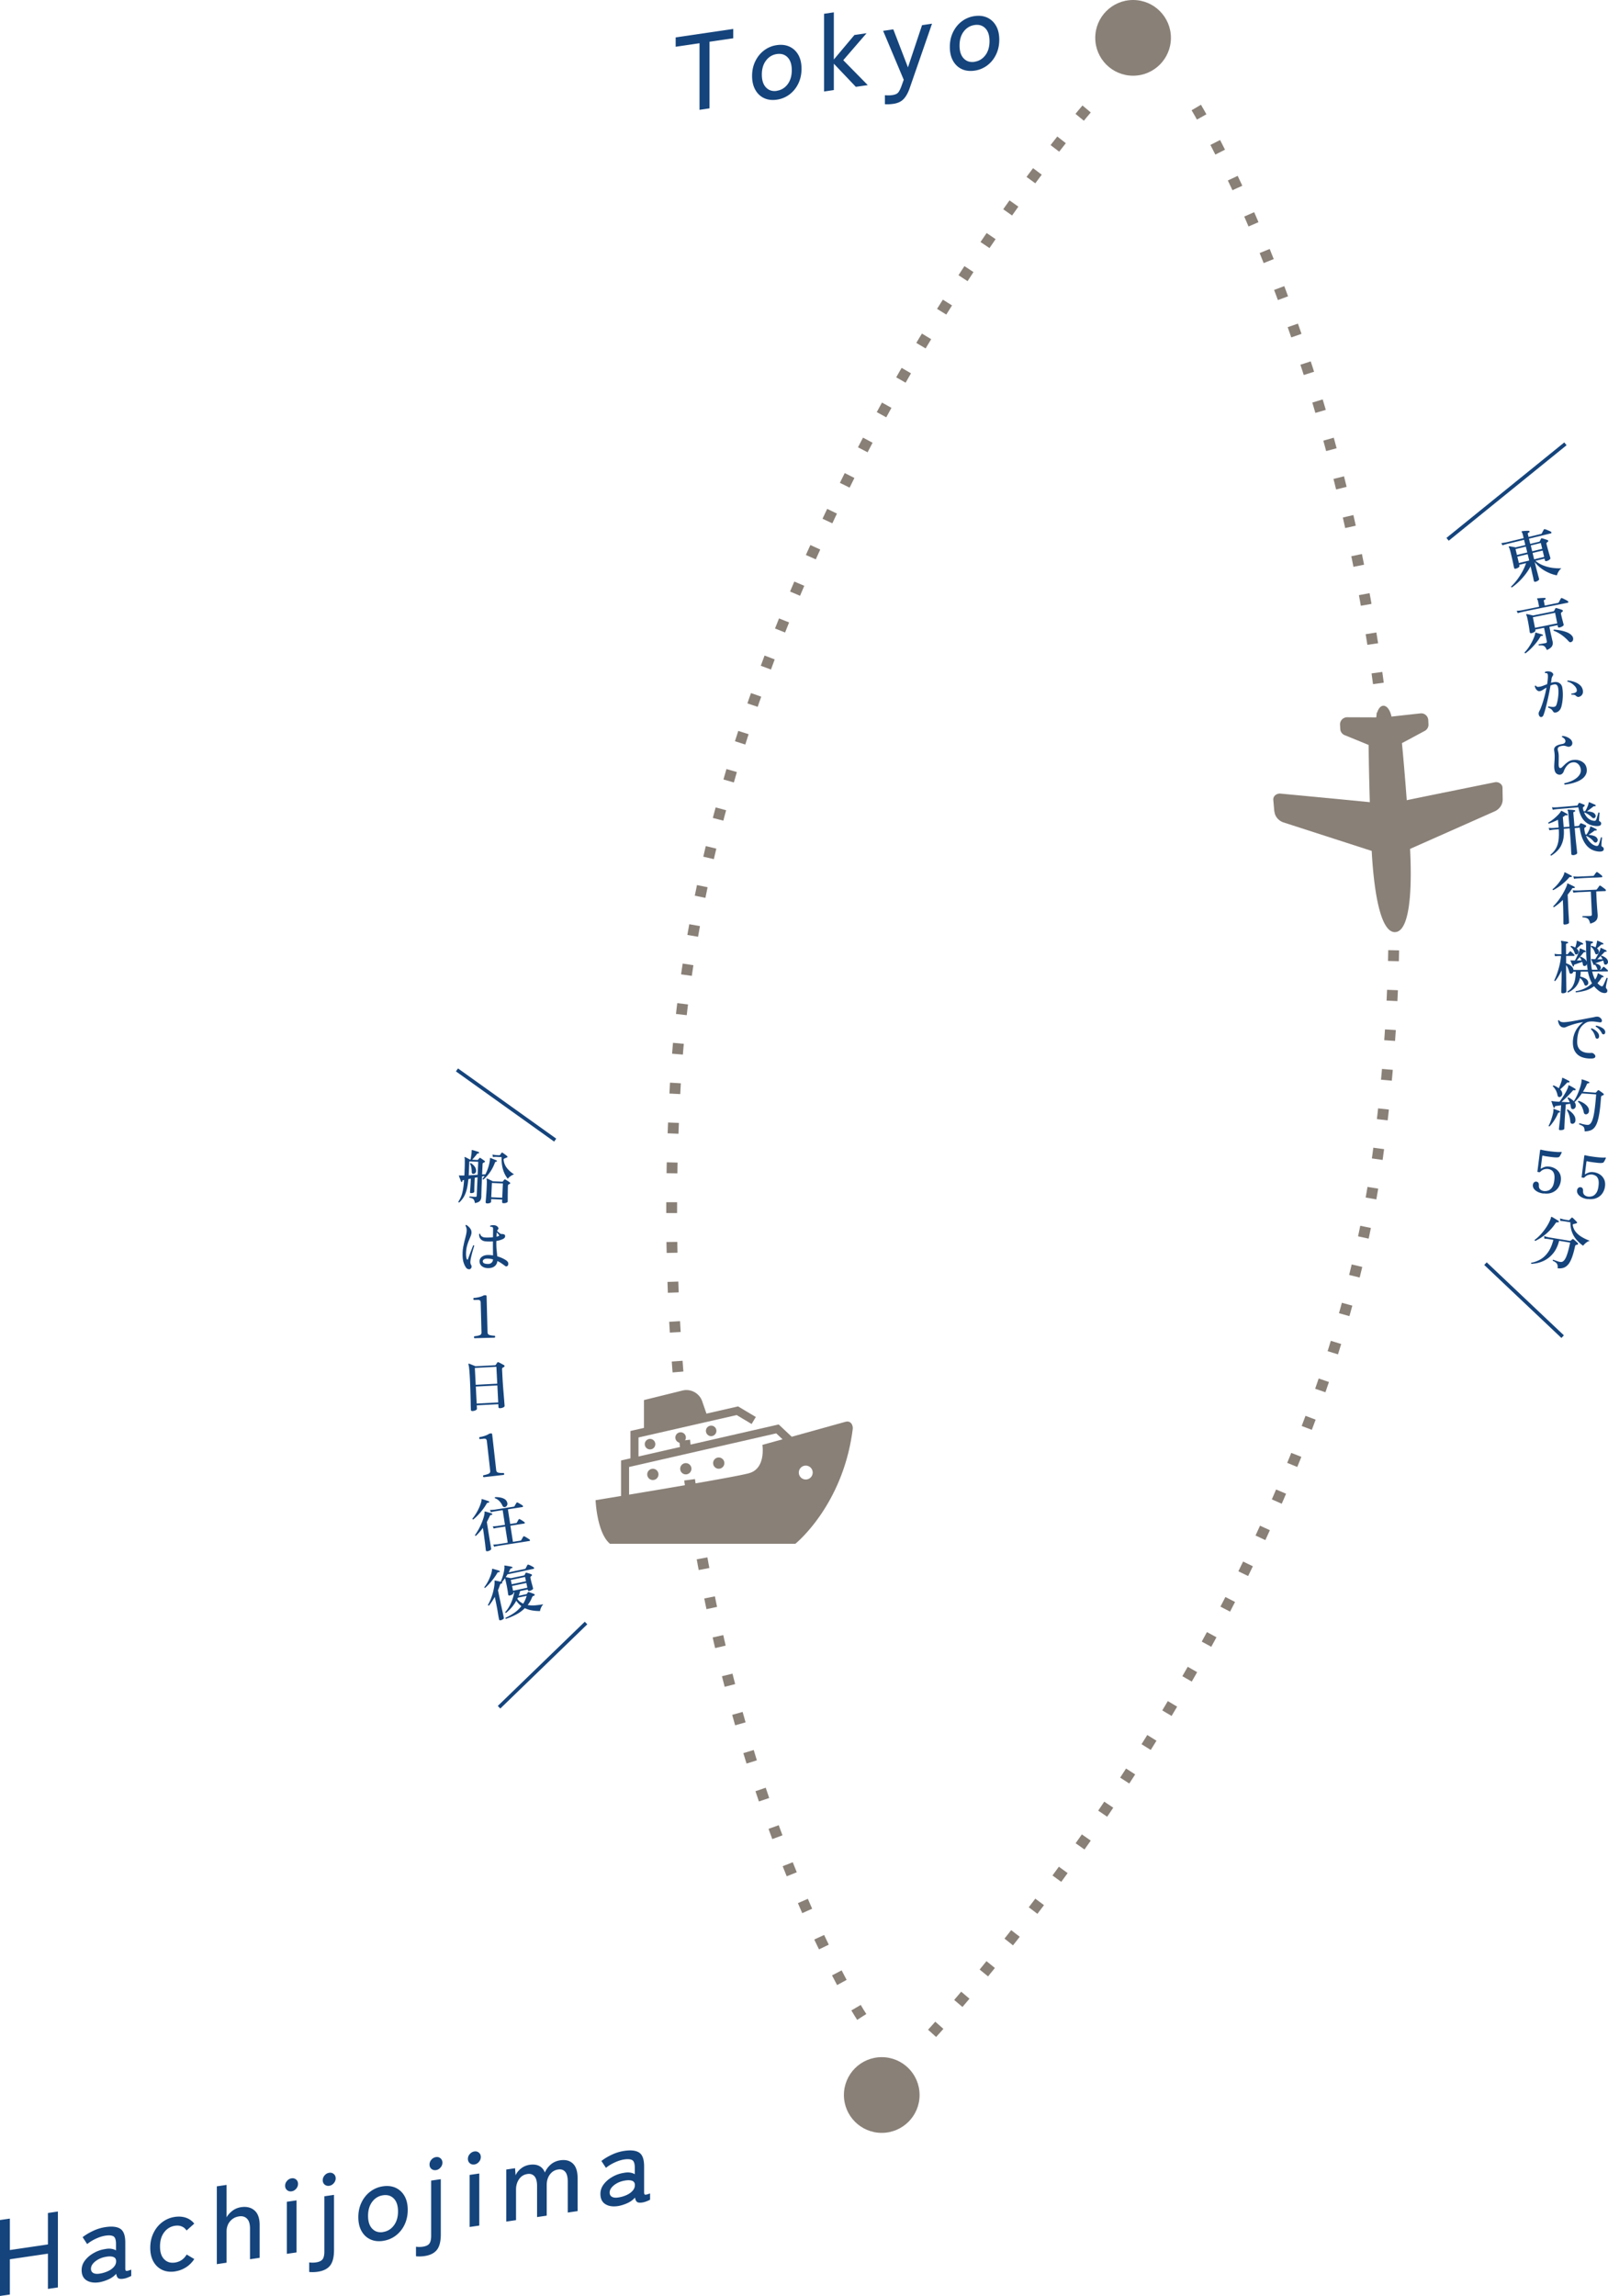 <svg id="_レイヤー_2" data-name="レイヤー_2" xmlns="http://www.w3.org/2000/svg" viewBox="0 0 444.97 635.05"><defs><style>.cls-2{fill:none;stroke-miterlimit:10;stroke:#898077;stroke-dasharray:3 8;stroke-width:3px}.cls-3{fill:#15447c}.cls-4{fill:#898077}</style></defs><g id="_レイヤー_1-2" data-name="レイヤー_1"><circle class="cls-4" cx="313.55" cy="10.47" r="10.47"/><circle class="cls-4" cx="244" cy="579.47" r="10.47"/><path class="cls-2" d="M331.04 29.74s73.38 121.92 50.17 290.22c-18.32 132.83-126.59 246.05-126.59 246.05"/><path class="cls-3" d="M424.92 160.9c-.26.06-.42-.02-.47-.25-.01-.05-.05-.21-.1-.47s-.12-.58-.21-.96-.18-.78-.27-1.2c-.09-.42-.18-.81-.27-1.16l-.05-.22c-.43.81-.93 1.58-1.51 2.32-.58.74-1.19 1.41-1.82 2.01-.63.6-1.25 1.1-1.86 1.51a.24.24 0 01-.15-.06c-.04-.04-.06-.11-.06-.18.49-.46 1.01-1.04 1.55-1.73.54-.7 1.04-1.46 1.5-2.28.46-.83.83-1.65 1.1-2.47l-1.9.46.07.3c.03.13-.05.28-.26.43-.2.15-.47.27-.79.35-.24.06-.38-.02-.44-.24-.02-.09-.08-.34-.16-.74-.08-.4-.18-.89-.31-1.45-.12-.56-.26-1.12-.39-1.68-.12-.51-.23-.91-.32-1.2-.09-.29-.18-.51-.27-.65-.04-.07-.05-.12-.02-.16.04-.04.1-.07.18-.08.12.01.29.04.5.08.21.04.43.07.65.11.22.04.41.08.56.12l2.69-.65-.35-1.45c-.46.11-.9.22-1.32.32-.43.1-.82.2-1.2.29-.59.14-1.09.26-1.48.36-.4.1-.64.15-.71.17-.54.14-.96.27-1.26.39l-.32-.63c.41-.03.89-.11 1.45-.22l4.73-1.15-.2-.84c-.1-.41-.21-.69-.33-.83a.157.157 0 01-.04-.17c.04-.04.09-.07.14-.08.14-.02.32-.04.56-.06.24-.02.48-.03.72-.04.25-.01.44-.01.58 0 .1.02.17.09.2.2.02.12-.03.2-.14.25-.11.04-.2.09-.27.16s-.09.18-.05.33l.18.76 3.44-.83c.12-.03.21-.09.25-.19l.15-.3c.07-.14.14-.28.22-.42.08-.14.12-.24.15-.27.07-.13.18-.17.33-.13.14.03.32.09.54.18.22.09.43.18.64.27.21.09.37.17.47.25.1.06.15.15.15.25s-.05.17-.14.19l-6.08 1.47.35 1.45 2.46-.6a.24.24 0 00.18-.14l.18-.36c.07-.14.12-.25.17-.34.05-.11.15-.14.29-.1.1.02.25.06.44.12s.39.13.59.19c.2.07.37.13.5.18.1.05.16.12.18.21.01.09-.03.17-.13.25-.11.08-.2.16-.27.23-.1.08-.13.19-.1.34.09.38.2.8.32 1.24.12.44.24.86.35 1.26.12.39.21.72.29.99.08.27.12.42.13.46.03.13-.06.29-.28.45-.22.17-.48.29-.79.37-.25.06-.4-.02-.45-.24l-.11-.44-2.5.61c.7.59 1.48 1.04 2.33 1.35.85.32 1.7.52 2.54.62.85.1 1.62.13 2.31.09-.32.25-.59.57-.82.95-.22.38-.36.71-.42 1-.48-.07-.99-.21-1.55-.41-.55-.2-1.11-.46-1.67-.77-.56-.31-1.09-.68-1.6-1.11-.51-.43-.96-.89-1.34-1.4l.27 1.1c.09.35.18.72.29 1.12.11.39.21.77.3 1.12s.17.66.24.9c.07.25.11.4.13.46.03.13-.06.28-.27.44-.21.16-.46.27-.73.33zm-5.15-7.4l2.86-.69-.39-1.62-2.86.69.39 1.62zm.54 2.23l2.86-.69-.43-1.76-2.86.69.43 1.76zm3.68-3.25l2.78-.67-.39-1.62-2.78.67.39 1.62zm.53 2.23l2.78-.67-.42-1.76-2.78.67.43 1.76zM420 169.6l-.3-.66c.4 0 .89-.05 1.46-.15l4.75-.96-.27-1.35c-.08-.4-.16-.64-.24-.72a.19.19 0 01-.05-.19c.02-.05.07-.07.15-.08.13-.01.32-.03.59-.05.26-.02.53-.04.8-.05.27-.01.48 0 .62 0 .13 0 .2.07.2.2.01.12-.05.2-.18.25-.1.03-.19.08-.25.14-.06.06-.08.16-.06.28l.25 1.24 3.62-.73c.11-.02.21-.09.27-.19.03-.06.08-.16.16-.3.08-.14.15-.28.23-.42.07-.14.13-.24.16-.3.06-.13.17-.17.33-.12.13.04.3.11.51.22.21.1.42.21.63.32.21.11.36.2.47.28.1.07.15.15.14.26 0 .1-.06.17-.15.19-.05.01-.18.04-.38.08l-.75.15c-.49.1-1.1.22-1.82.36l-2.31.45c-.82.16-1.63.32-2.45.49-.81.16-1.57.32-2.26.46-.69.14-1.27.26-1.73.36-.46.1-.75.17-.87.2-.54.12-.97.23-1.27.34zm2.11 11.11c-.15-.02-.22-.11-.22-.27.42-.42.79-.89 1.14-1.4.34-.51.64-1.02.9-1.52s.46-.96.62-1.38c.16-.42.25-.74.28-.98v-.09c0-.03 0-.05.03-.06.04-.04.09-.05.18-.02.07.02.19.05.35.1.17.05.35.1.55.16.2.06.39.11.55.16.17.05.28.08.34.1.06.02.1.05.11.1.01.05.02.09 0 .14-.03.1-.11.15-.23.14-.11-.01-.2 0-.27.02-.07.03-.14.1-.21.24-.32.57-.72 1.13-1.18 1.71-.47.57-.96 1.11-1.47 1.61s-1 .91-1.47 1.24zm5.93-.95c-.18-.39-.35-.68-.52-.86-.17-.19-.39-.31-.64-.36-.25-.05-.59-.06-1.02-.02-.12-.12-.13-.22-.02-.32.08-.02.24-.04.47-.08.23-.04.48-.08.73-.12.26-.05.47-.09.64-.12.29-.06.41-.22.36-.48l-.76-3.76-2.43.49.05.27c.02.12-.09.25-.33.41-.24.16-.5.26-.78.32-.26.05-.41-.03-.46-.23-.02-.09-.05-.31-.1-.63-.04-.33-.1-.72-.18-1.19-.08-.46-.16-.94-.26-1.42-.09-.46-.17-.8-.23-1.03-.06-.23-.13-.4-.21-.53a.23.23 0 01-.02-.18c.04-.05.11-.07.18-.05.12 0 .29.04.49.08.21.05.42.09.64.15.22.05.42.1.58.14l5.65-1.14c.09-.02.16-.07.2-.15.04-.08.09-.19.16-.32s.12-.23.16-.32c.06-.11.17-.15.32-.11.1.02.26.06.47.13.21.06.42.13.63.19.21.07.37.13.48.18.12.05.18.13.19.24 0 .11-.04.2-.15.27-.12.08-.21.15-.28.22-.09.08-.12.2-.09.35.06.29.13.61.21.94.08.33.16.65.24.95.08.3.15.55.2.75s.08.33.09.38c.03.13-.08.27-.33.43-.25.16-.52.27-.82.33-.11.02-.21.02-.29 0-.08-.03-.12-.1-.15-.21l-.09-.44-2.27.46.24 1.18c.08.41.17.82.27 1.24.1.42.18.79.25 1.1.07.31.12.51.14.59.1.48.03.91-.2 1.29s-.7.72-1.39 1.02zm-3.27-6.11l6.15-1.24-.59-2.92-6.15 1.24.59 2.92zm10.29 3.76c-.15.14-.3.21-.47.23s-.34-.08-.52-.27c-.35-.41-.76-.8-1.21-1.18-.45-.38-.93-.72-1.43-1.02-.5-.3-1-.54-1.49-.71-.09-.16-.06-.26.07-.32.62.04 1.25.12 1.89.25.64.13 1.23.3 1.76.52.53.22.95.5 1.25.84.28.29.42.6.42.93 0 .33-.08.57-.27.74zm-9.07 20.67c-.27-.44-.28-.89-.04-1.34.26-.48.51-1.09.76-1.82s.48-1.5.7-2.33c.22-.82.4-1.63.54-2.41-.36.22-.7.43-1.01.63-.31.2-.58.31-.81.35-.26.04-.5-.01-.7-.16-.2-.15-.37-.34-.49-.57-.12-.23-.2-.44-.23-.64.07-.15.18-.19.32-.12.08.16.2.26.36.29.16.03.36.03.59 0 .34-.05.68-.15 1.04-.29.36-.14.72-.28 1.1-.43.16-.93.24-1.71.22-2.32 0-.35-.08-.57-.22-.68a.462.462 0 00-.25-.07c-.11 0-.2 0-.27.01-.14-.1-.15-.2-.05-.32.23-.12.5-.18.82-.17.32.01.6.06.83.16s.41.24.53.44c.12.2.12.39 0 .56-.09.12-.17.25-.23.39-.06.13-.11.28-.14.44-.02.16-.04.35-.07.55-.03.2-.06.41-.1.63.25-.07.5-.13.75-.17.67-.11 1.22-.02 1.63.28.42.29.67.71.75 1.23.15.89.19 1.82.13 2.77s-.19 1.79-.39 2.51c-.14.49-.36.87-.67 1.15-.31.28-.65.44-1.03.47a.503.503 0 01-.39-.1c-.1-.08-.2-.2-.3-.37-.12-.2-.27-.37-.46-.51s-.45-.28-.79-.41c-.08-.14-.04-.24.1-.31.19.03.42.07.7.1.27.03.52.04.73.03.16-.02.3-.06.43-.14.13-.07.23-.22.32-.44.12-.32.23-.74.33-1.27.1-.52.17-1.08.21-1.66.04-.58.03-1.11-.04-1.6-.05-.38-.17-.68-.34-.89-.17-.21-.44-.28-.8-.23-.17.03-.34.07-.5.12-.16.05-.33.12-.49.18-.12.67-.26 1.39-.41 2.16-.16.77-.32 1.54-.5 2.3-.18.76-.36 1.47-.54 2.13-.18.66-.35 1.19-.51 1.61-.12.29-.29.46-.53.52-.24.06-.43-.03-.58-.25zm10.98-5.34c-.3.08-.59-.01-.87-.28a.926.926 0 00-.43-.26c-.16-.04-.41-.06-.77-.05-.12-.12-.12-.23 0-.32.38-.02.72-.1 1.02-.25s.45-.37.42-.67c-.02-.34-.17-.68-.45-1.01-.28-.33-.61-.63-.99-.88-.39-.25-.77-.41-1.15-.48-.07-.15-.04-.25.1-.31.62.05 1.23.18 1.83.39.6.21 1.1.5 1.53.88.42.37.68.84.79 1.4.09.48.03.88-.17 1.2-.2.32-.48.53-.85.63zm-3.96 24.27c-.17-.11-.19-.23-.08-.38.91-.19 1.72-.47 2.43-.85.71-.38 1.25-.82 1.62-1.33.38-.51.53-1.05.46-1.62-.05-.41-.18-.78-.39-1.1-.21-.32-.48-.56-.81-.72-.33-.16-.71-.21-1.13-.13-.42.06-.8.24-1.12.53-.33.29-.59.61-.8.96-.21.35-.36.66-.44.93-.08.26-.23.49-.45.7-.23.21-.51.3-.86.27-.35-.04-.64-.19-.87-.44-.23-.25-.38-.65-.45-1.2-.03-.26-.04-.55-.03-.86.01-.31.03-.63.05-.98.04-.48.06-.98.07-1.51 0-.53-.04-1.07-.13-1.61-.06-.35-.03-.63.1-.86.13-.23.32-.4.56-.54.24-.13.5-.23.78-.31.28-.07.52-.13.75-.16.41-.07.68-.22.82-.45.13-.23.13-.48-.01-.76s-.43-.53-.85-.74c-.05-.15 0-.25.13-.29.38.02.76.1 1.13.25.38.15.71.34.99.57.28.23.47.5.56.79.09.27.08.52-.01.76s-.27.41-.53.52c-.21.09-.39.12-.54.1-.14-.03-.29-.07-.43-.12-.15-.05-.31-.09-.48-.13-.18-.04-.4-.05-.68-.01-.55.07-.93.21-1.13.42-.2.21-.24.52-.13.91.15.5.22 1 .23 1.52 0 .52 0 .99-.02 1.44 0 .24 0 .46-.01.67 0 .21 0 .4.02.57.05.37.17.57.36.61.19.04.4-.06.63-.3.18-.17.41-.39.69-.67.28-.27.6-.53.96-.76.36-.24.74-.39 1.14-.46.64-.11 1.25-.09 1.82.07.57.16 1.05.43 1.44.82.39.39.62.9.7 1.51.07.59 0 1.12-.23 1.57-.22.45-.55.84-.97 1.17a6 6 0 01-1.45.82c-.55.22-1.12.4-1.71.53a20 20 0 01-1.68.3zm2.24 19.49c-.27.02-.41-.08-.43-.32 0-.03-.01-.18-.03-.45-.02-.27-.03-.6-.05-1.02-.02-.41-.04-.85-.07-1.33l-.09-1.4c-.03-.46-.06-.86-.09-1.21l-.14-1.66-1.61.14c.08 1.36-.01 2.51-.29 3.44-.27.93-.68 1.71-1.23 2.34-.55.63-1.2 1.17-1.97 1.64-.06-.02-.12-.05-.15-.1a.235.235 0 01-.05-.16c.69-.56 1.21-1.18 1.57-1.86.35-.68.58-1.44.68-2.3.1-.85.11-1.82.05-2.89l-1.44.12c-.46.05-.84.11-1.14.18l-.22-.67c.39.03.83.04 1.32.02l1.44-.12-.18-2.15c-.44.22-.89.42-1.34.61s-.86.34-1.22.46c-.06-.03-.1-.07-.12-.13s-.02-.12.02-.18c.36-.19.72-.43 1.1-.71.37-.28.72-.57 1.05-.88.33-.3.61-.58.84-.85s.39-.48.46-.65c.03-.04.06-.09.1-.12.04-.01.1 0 .16.02.12.05.29.14.5.26.21.12.41.23.61.34.2.11.35.2.44.27.08.06.1.14.05.24-.06.11-.14.15-.25.1-.08-.03-.16-.04-.24-.03-.08 0-.17.05-.29.14-.18.14-.36.27-.53.37l.24 2.79 1.59-.13-.31-3.71c-.02-.21-.04-.38-.07-.5a.573.573 0 00-.12-.26c-.05-.07-.05-.13-.01-.18.03-.04.08-.07.16-.06.13 0 .31 0 .53.02.23.01.46.03.69.05.23.02.41.05.54.07.11.01.17.08.18.21 0 .13-.06.2-.19.21-.11.02-.19.05-.25.1s-.08.14-.07.26l.31 3.67 1.1-.09c.07 0 .13-.04.17-.11.05-.08.1-.17.16-.26.06-.1.11-.18.16-.26.06-.1.16-.13.3-.09.17.06.37.14.62.24.25.1.45.21.61.31.09.05.13.11.14.21 0 .09-.04.17-.12.23-.1.06-.2.13-.29.2-.09.07-.13.18-.12.33.04.53.15 1.06.33 1.58h.27c.16-.22.32-.46.46-.72.14-.26.27-.52.37-.77.1-.25.16-.44.18-.59.02-.07.03-.11.05-.13.04-.04.09-.04.16-.01.12.04.28.11.48.21.2.1.39.19.59.29.2.1.34.18.45.24.11.05.13.13.07.24-.04.12-.12.17-.23.13-.11-.02-.2-.03-.27 0s-.16.07-.28.17c-.22.17-.46.34-.73.53-.26.18-.51.34-.73.48.51.04.99.14 1.45.29.46.15.77.38.93.68.13.19.18.4.13.62-.05.22-.15.38-.3.47-.12.09-.25.11-.39.08s-.28-.13-.41-.29a4.8 4.8 0 00-.94-.9c-.4-.3-.79-.52-1.18-.67.28.68.67 1.28 1.15 1.79.48.51 1.01.84 1.58.98.18.04.34.04.46 0s.22-.13.29-.29c.07-.15.15-.35.24-.61s.16-.53.24-.8c.07-.27.13-.47.17-.62.05-.04.11-.05.17-.03.06.02.11.05.14.1 0 .09-.02.26-.05.53-.03.27-.06.55-.08.85-.02.3-.04.53-.04.7 0 .12.01.2.05.26.03.06.09.11.17.15.37.22.5.5.4.87-.05.18-.21.31-.47.4-.26.09-.66.11-1.18.04-1.41-.19-2.53-.86-3.36-2.01s-1.37-2.67-1.61-4.57l-1.39.12.14 1.67c.03.35.07.75.11 1.2.04.45.09.89.14 1.35.05.45.09.87.14 1.26.04.39.08.71.11.96s.04.4.04.45c.01.14-.1.27-.33.39s-.5.19-.81.22zm6.08-8.06c-1.21-.13-2.2-.62-2.97-1.47-.77-.84-1.3-2.07-1.59-3.67l-5.8.49c-.55.06-.98.12-1.29.19l-.22-.69c.4.03.89.03 1.46 0l5.44-.46c.08 0 .15-.04.18-.11.05-.08.1-.17.15-.26.06-.1.11-.19.15-.28.08-.1.18-.13.31-.09.17.06.38.14.63.24.25.1.45.18.6.25.09.05.14.11.14.2 0 .09-.03.16-.11.22-.06.05-.11.09-.15.13-.04.04-.08.07-.14.11-.1.09-.13.23-.09.39.03.14.07.27.1.39.03.13.06.25.09.36h.42c.15-.23.3-.49.44-.78.14-.3.26-.59.36-.87s.16-.52.17-.69c0-.06.02-.1.05-.12.04-.04.09-.04.16-.01.13.04.3.11.52.21.21.09.42.19.64.28.22.09.38.17.49.23.08.06.1.14.07.25-.04.1-.12.14-.23.13a.56.56 0 00-.26 0c-.07.02-.16.08-.28.18-.24.19-.51.4-.81.63-.3.23-.57.43-.82.6.46.01.9.08 1.32.19.42.11.72.3.9.57.14.16.21.34.2.53a.66.66 0 01-.18.45c-.11.11-.24.16-.4.15-.16 0-.32-.09-.48-.26-.26-.27-.58-.53-.98-.78-.4-.26-.79-.45-1.17-.58.25.64.6 1.18 1.07 1.6s1.01.67 1.64.74c.18.03.32.02.42-.04.09-.05.17-.16.25-.33.06-.15.13-.35.2-.59l.21-.73c.07-.25.12-.44.15-.57.13-.08.24-.05.33.07 0 .09-.02.26-.04.52l-.06.81c-.02.28-.03.5-.04.65 0 .11.01.18.04.23.03.05.08.09.16.14.16.08.27.19.34.32s.08.29.03.48c-.1.42-.68.57-1.73.47zm-11.51 17.78c-.16-.05-.22-.14-.17-.28.4-.32.81-.71 1.21-1.17.41-.46.78-.95 1.12-1.46.34-.51.6-.99.78-1.44.05-.1.08-.18.08-.25s.02-.13.02-.17c0-.06.02-.11.06-.15.04-.01.1 0 .16 0 .12.05.29.13.52.25.23.12.47.24.71.37.25.13.44.23.58.31.08.06.09.14.04.24-.03.11-.09.15-.2.14-.13-.04-.23-.05-.3-.03-.07.01-.15.07-.24.17-.62.71-1.32 1.37-2.1 1.98-.78.61-1.54 1.11-2.29 1.48zm3.2 9.51c-.26.01-.39-.09-.4-.32v-.62c0-.36 0-.81-.01-1.36 0-.55-.02-1.13-.03-1.74-.01-.61-.03-1.2-.06-1.75l-.05-1.02a15.237 15.237 0 01-2.45 2.01c-.08 0-.13-.04-.16-.09-.03-.05-.05-.1-.04-.16.54-.54 1.05-1.13 1.53-1.78.48-.65.91-1.32 1.29-2.01.38-.69.7-1.35.94-1.98.04-.09.06-.16.07-.23s.01-.12 0-.16c0-.05.02-.1.06-.13.04-.04.09-.05.16 0 .12.04.3.11.54.23.24.12.48.24.73.36s.43.22.57.3c.09.05.11.12.06.22-.03.11-.1.15-.22.14-.12-.02-.22-.02-.3-.02s-.16.06-.22.17c-.19.3-.39.58-.59.86-.21.28-.42.55-.63.81l.11 2.41c0 .23.03.56.04.98.02.42.04.87.07 1.36.03.48.05.95.08 1.39.03.44.05.81.06 1.11.01.3.02.46.02.48 0 .14-.11.26-.36.36-.25.1-.51.16-.8.17zm7.02-.3c-.12-.45-.25-.8-.4-1.03s-.35-.4-.61-.49c-.26-.09-.62-.16-1.08-.19-.1-.12-.09-.24.03-.34h.53c.26 0 .53 0 .82-.01.29 0 .54-.02.73-.02.31-.01.46-.16.44-.45l-.28-6.28c-.32.01-.63.03-.94.04-.31.01-.6.03-.88.04-.45.02-.83.04-1.14.05-.32.01-.5.02-.57.03-.55.04-.98.08-1.29.14l-.21-.68c.41.05.89.07 1.46.06l4.96-.22c.15 0 .25-.05.31-.14.04-.06.1-.14.19-.26s.17-.24.26-.36c.08-.12.14-.2.17-.25.09-.13.21-.15.37-.06.1.05.24.14.43.28s.38.28.56.42c.19.14.32.24.38.31.09.08.12.17.1.28-.02.1-.08.16-.18.16l-2.49.11.07 1.61c.04.88.09 1.68.14 2.4.05.71.1 1.29.13 1.73.04.44.06.72.06.82.02.33-.03.64-.12.94-.1.3-.3.57-.6.8-.3.24-.75.43-1.34.59zm-4.48-12.35l-.19-.68c.41.05.89.07 1.46.06l3.96-.18c.14 0 .24-.05.3-.13.04-.06.1-.14.18-.26.08-.12.16-.23.25-.34.08-.11.14-.19.17-.23.09-.12.21-.14.37-.06.1.06.23.15.4.28.17.13.33.25.49.38.16.13.27.23.34.3.09.09.12.19.1.28-.02.1-.09.15-.19.15-.06 0-.18 0-.33.02-.16 0-.36.02-.59.03-.34.02-.73.03-1.17.04-.44.01-.89.03-1.34.05-.46.02-.89.04-1.29.06-.41.02-.75.04-1.04.06-.29.02-.47.03-.56.03-.55.04-.99.08-1.31.14zm-3.15 31.64c-.25 0-.37-.11-.37-.33 0-.05 0-.27.01-.66 0-.39.02-.87.04-1.46.02-.58.03-1.19.04-1.84v-2.03c-.27.59-.55 1.13-.85 1.63-.3.5-.6.93-.91 1.31-.06.01-.12 0-.18-.03-.05-.03-.09-.07-.1-.13.25-.5.51-1.12.77-1.85s.5-1.52.7-2.37c.2-.85.34-1.7.41-2.54h-.66c-.43.02-.76.04-1.01.07l-.15-.66c.31.05.69.09 1.14.11h.8v-2.6c0-.44-.05-.72-.13-.86a.191.191 0 010-.18c.03-.04.08-.06.14-.06.13.01.3.03.51.07.21.04.43.07.65.11.22.04.39.07.5.1.12.03.17.11.15.22 0 .13-.06.19-.19.19-.11.01-.2.04-.27.08-.08.04-.11.13-.11.26l.02 2.66h.32c.09 0 .16-.03.21-.1.05-.07.13-.18.25-.31.11-.13.19-.23.25-.3.08-.11.19-.12.3-.03.11.08.26.22.47.41.2.19.35.33.45.42.08.09.1.17.07.26s-.08.13-.17.13h-2.14l.01 2.03c.3.09.6.23.89.39.29.17.55.37.76.6.21.23.34.5.38.8v.05l3.94-.02c-.04-.26-.08-.52-.12-.8-.03-.28-.07-.56-.1-.86a.73.73 0 01-.53.58c-.14.03-.26.02-.38-.05s-.18-.17-.2-.33c-.02-.13-.05-.25-.07-.38-.03-.12-.06-.24-.11-.36-.3.1-.65.22-1.05.36-.4.14-.73.26-.97.34a.61.61 0 00-.22.12c-.04.04-.06.12-.05.23.02.09-.02.14-.11.18-.11.04-.18.02-.21-.08-.04-.1-.11-.24-.19-.43-.09-.19-.17-.38-.25-.57-.08-.19-.14-.34-.19-.43-.02-.05-.02-.1.01-.13.02-.01.06-.02.13-.02.05.01.11.02.16.02h.19c.12.01.23.01.35.01h.38c.14-.24.29-.53.46-.88.17-.35.33-.71.48-1.06.15-.35.25-.64.31-.87.04-.14.06-.26.06-.37.02-.07.04-.12.05-.13.03-.02.08-.02.14 0h.02c.12.04.27.11.45.19s.36.17.54.25c.18.08.33.16.43.22.09.05.11.13.07.22-.03.1-.09.14-.19.13a.728.728 0 00-.3 0c-.06.03-.13.1-.21.22-.28.33-.58.7-.93 1.09-.34.4-.64.72-.88.98h.71c.23 0 .45 0 .65-.02-.13-.29-.29-.54-.48-.77 0-.16.07-.24.22-.24.36.14.7.32 1.02.56.32.24.53.51.64.82-.1-1.15-.16-2.5-.17-4.05 0-.12 0-.26-.01-.42v-.36c-.01-.21-.03-.38-.05-.5a.655.655 0 00-.08-.25.212.212 0 010-.19c.03-.04.08-.06.16-.05.13.01.3.03.53.06.22.03.45.07.68.11.23.04.4.08.52.11.11.02.16.09.16.22-.01.12-.08.19-.21.21-.11.01-.2.04-.27.08s-.12.13-.13.26c-.08 1.5-.09 2.83-.03 3.98.05 1.15.17 2.15.33 3.01h1.63a.488.488 0 01-.14-.25c-.08-.21-.17-.43-.29-.64-.12-.21-.25-.4-.4-.56 0 .09-.05.14-.14.16-.09.02-.14 0-.18-.08-.05-.11-.12-.25-.21-.44s-.17-.37-.25-.57c-.08-.19-.14-.34-.19-.43-.02-.06-.01-.11.03-.13 0-.03.05-.04.11-.02.05 0 .11 0 .18.01.06.01.14.02.22.01.08.01.17.01.27.01h.3c.15-.24.31-.52.5-.84.18-.33.36-.65.51-.96.16-.32.27-.58.33-.79.03-.09.05-.16.06-.22 0-.06.02-.12.02-.16.02-.07.05-.12.08-.13.04-.02.09-.02.13.02.12.04.27.11.46.2.19.09.37.18.55.27.18.09.33.17.43.23.06.05.08.12.05.21-.03.11-.09.15-.17.13-.14-.02-.24-.01-.3.02a.97.97 0 00-.24.21c-.29.3-.6.62-.95.96-.34.34-.65.63-.91.88h1.47c-.14-.3-.3-.55-.48-.76-.01-.06 0-.12.05-.17.04-.05.1-.07.16-.06.42.14.8.34 1.16.62.35.28.55.61.6.98.03.23 0 .43-.12.58-.11.15-.24.25-.39.29a.61.61 0 01-.38-.03c-.11-.05-.19-.16-.22-.33-.02-.13-.05-.26-.08-.38-.03-.13-.08-.25-.13-.37-.2.07-.43.14-.69.23-.25.09-.5.17-.75.26s-.45.16-.62.23c-.06.02-.11.04-.13.05.34.07.66.19.96.35.3.16.49.38.56.66.04.17.03.32-.03.45s-.15.22-.25.29h.14c.12 0 .21-.04.27-.11.05-.06.14-.17.25-.31.12-.14.2-.24.24-.28.08-.11.19-.12.3-.05.08.04.18.12.31.24s.27.23.39.35c.13.12.22.21.27.27.09.08.12.17.09.25-.03.08-.08.12-.17.12l-4.18.03c.1.45.22.85.35 1.22.14.37.28.7.45 1 .19-.25.35-.53.48-.84.13-.32.21-.56.23-.75.02-.07.04-.12.06-.13.05-.02.1-.02.14.02.02.01.1.05.23.13l.45.24c.17.08.32.16.45.24.13.07.21.12.23.13.08.05.11.13.06.22-.04.1-.11.13-.21.1-.11-.02-.18-.02-.23.02-.05.03-.11.11-.18.23-.34.55-.69 1.01-1.05 1.38.28.33.57.58.89.76.3.2.52.16.67-.12.06-.1.14-.24.23-.44s.18-.41.28-.63c.1-.22.19-.43.27-.61.08-.18.13-.31.17-.39.15-.08.25-.04.3.09 0 .07-.04.22-.08.42s-.1.44-.16.69c-.06.25-.11.48-.15.7-.04.21-.07.36-.08.45-.04.25 0 .43.1.56.15.14.25.3.28.49.04.19 0 .35-.08.5-.08.14-.24.23-.48.26-.23.03-.51 0-.82-.09a2.99 2.99 0 01-.93-.49c-.25-.19-.48-.39-.71-.6s-.44-.45-.64-.7c-.74.56-1.54.96-2.38 1.2-.85.24-1.73.4-2.65.5a.26.26 0 01-.09-.16c0-.06.01-.12.05-.16.81-.12 1.61-.36 2.4-.73.79-.36 1.49-.85 2.1-1.46-.24-.4-.45-.87-.64-1.4-.19-.53-.36-1.14-.5-1.83h-2c0 .26 0 .5-.03.72-.02.23-.05.45-.09.66.48.1.93.27 1.36.49.43.22.7.52.81.89.09.3.08.54-.03.73-.11.19-.24.31-.41.36-.29.09-.49-.01-.59-.3-.14-.38-.31-.72-.5-1.02s-.43-.55-.71-.75c-.22.95-.61 1.75-1.16 2.41-.56.65-1.27 1.18-2.14 1.58-.15-.05-.2-.15-.15-.29.58-.35 1.04-.79 1.37-1.34.33-.55.56-1.18.7-1.88.14-.7.21-1.45.2-2.24h-.67a.69.69 0 01-.23.4c-.11.09-.23.15-.34.17-.14.01-.25-.01-.34-.08-.09-.06-.16-.19-.2-.37-.08-.35-.19-.7-.34-1.04s-.33-.64-.55-.89v1.66l.03 2c0 .65.02 1.24.03 1.78 0 .53.02.97.02 1.3s.01.52.01.56c0 .13-.11.24-.33.34-.22.1-.47.15-.74.15zm3.95-10.76c-.3.11-.5 0-.59-.32-.11-.34-.25-.66-.42-.96a2.5 2.5 0 00-.71-.78c-.03-.16.03-.25.17-.27.18.05.37.12.55.19s.37.16.54.27c.08-.21.16-.46.23-.74.07-.28.12-.5.15-.67.02-.07.03-.14.03-.19v-.14c0-.07.02-.12.05-.13.03-.02.07-.02.11 0h.03c.12.04.27.11.46.19s.39.17.59.26c.2.09.35.17.46.25.08.04.1.11.07.21-.03.1-.1.14-.19.13a.65.65 0 00-.28 0c-.07.02-.15.08-.25.16-.15.14-.32.3-.53.48-.2.18-.38.33-.53.46.13.11.24.22.33.34.09.12.15.25.17.39.04.23.01.43-.09.58-.11.16-.22.25-.35.3zm5.6-.02c-.28.08-.46-.03-.56-.33-.11-.34-.25-.66-.42-.95-.17-.29-.41-.55-.71-.79-.03-.14.02-.23.17-.27a5.974 5.974 0 011.09.44c.07-.21.14-.45.21-.72.07-.27.12-.48.15-.64.02-.07.03-.14.03-.19v-.14c0-.06.02-.11.05-.14a.33.33 0 01.14 0c.12.04.27.11.47.19.19.08.39.17.58.26.2.09.35.17.46.24.08.05.11.13.07.22-.03.09-.1.12-.19.11a.65.65 0 00-.28 0c-.07.02-.15.08-.25.16-.15.14-.32.3-.52.47-.2.17-.37.32-.52.45.13.11.24.22.33.34.09.12.15.25.17.39.04.23.01.43-.09.59s-.23.26-.38.31zm-1.29 28.83c-1.08.06-2.03-.06-2.85-.35-.82-.29-1.46-.79-1.91-1.48-.46-.69-.68-1.6-.66-2.74.02-.82.16-1.58.42-2.28.26-.7.61-1.31 1.04-1.85.43-.54.89-.99 1.4-1.35-.79.11-1.51.26-2.16.44-.65.18-1.28.39-1.91.62-.22.09-.43.18-.63.27-.21.09-.4.14-.58.15-.36 0-.66-.08-.9-.26a1.84 1.84 0 01-.54-.71c-.12-.29-.21-.6-.25-.92.09-.14.2-.16.32-.09.09.18.24.32.45.4.21.08.48.12.81.12.28 0 .65-.03 1.12-.09.47-.06 1-.14 1.6-.25.6-.11 1.22-.22 1.88-.35.65-.12 1.3-.24 1.94-.37.64-.12 1.24-.23 1.8-.33.29-.09.58-.14.86-.15.28-.01.54.06.77.22.28.19.46.4.55.63.08.23.07.41-.03.56s-.29.2-.57.16c-.04 0-.1 0-.17-.02-.4-.07-.83-.13-1.28-.18-.45-.05-.9-.05-1.34 0-.44.05-.84.2-1.2.45-.85.56-1.43 1.29-1.74 2.18-.31.9-.46 1.89-.47 2.98 0 1.07.33 1.86.99 2.38.67.52 1.6.74 2.8.68.13 0 .25 0 .37.01s.23.06.33.14c.44.32.61.63.53.91-.08.28-.35.43-.8.46zm1.37-5.48c-.11.02-.21 0-.32-.06-.1-.06-.18-.17-.23-.34-.1-.41-.26-.81-.46-1.19-.2-.39-.46-.72-.78-1.01 0-.06 0-.12.05-.17.04-.05.09-.07.15-.08.31.1.61.24.9.45.29.2.54.43.75.68.21.25.34.51.38.77.05.27.03.49-.07.67-.1.18-.23.28-.38.29zm1.86-1.23c-.11.04-.22.04-.34.01-.12-.03-.21-.13-.29-.29-.19-.37-.42-.7-.69-1.01-.27-.3-.6-.57-1-.81-.05-.15 0-.25.14-.28.3.05.61.14.94.27.33.13.62.28.89.47.27.19.45.39.55.62.11.23.14.44.08.64-.06.2-.15.33-.28.38zm-15.11 25.5c-.06 0-.12 0-.17-.04a.19.19 0 01-.08-.15c.18-.31.36-.7.54-1.19.18-.48.34-.98.49-1.5.14-.51.24-.97.29-1.36 0-.05 0-.11.01-.16v-.41c.02-.04.08-.05.18-.02.07.03.22.08.45.17.23.09.46.17.69.26.23.09.38.15.45.2.07.05.09.12.06.23-.04.09-.11.14-.2.13-.11 0-.18 0-.24.04-.05.03-.1.11-.15.22-.18.45-.41.9-.69 1.37-.27.47-.56.9-.85 1.29-.29.39-.56.7-.8.93zm2.96 1.04c-.26-.02-.38-.13-.36-.35 0-.05.02-.22.05-.49.03-.28.07-.61.12-1.02.05-.4.1-.83.14-1.29.04-.46.08-.88.11-1.28l.18-2.47c-.29.05-.56.1-.81.13s-.45.06-.6.08a.55.55 0 00-.26.09c-.04.04-.06.12-.06.24 0 .09-.04.15-.14.18-.11.02-.18 0-.2-.09-.04-.1-.09-.25-.18-.46-.08-.21-.16-.43-.23-.65-.07-.22-.13-.4-.18-.52-.04-.08-.03-.12.03-.14.03-.03.09-.03.18 0 .05.01.12.03.21.04.08.01.18.02.29.03.36.05.86.08 1.5.11.26-.32.54-.72.85-1.19.31-.47.6-.95.88-1.44s.48-.93.62-1.32c.07-.19.11-.34.11-.46 0-.05.03-.1.07-.14.04-.03.1-.02.17.03.13.06.31.15.53.27.22.12.43.24.65.37.22.13.38.24.51.33.05.03.08.06.08.12 0 .05-.01.11-.04.16-.06.1-.14.14-.23.11-.11-.04-.21-.05-.3-.04-.09.02-.18.08-.27.19-.29.34-.62.7-.98 1.07-.36.37-.72.73-1.08 1.07s-.7.65-1.01.91l1.22.06c.41.02.76.03 1.06.05a5.46 5.46 0 00-.27-.6c-.1-.19-.21-.36-.33-.51-.01-.15.07-.23.23-.24.27.13.54.28.8.46s.5.38.69.6c.26-.38.52-.83.78-1.37.26-.54.49-1.09.7-1.67.21-.57.38-1.11.5-1.62.13-.5.19-.91.18-1.22-.02-.07 0-.11.03-.14.03-.03.08-.03.14 0 .15.03.34.09.58.17.24.08.48.17.72.26s.43.17.56.23c.09.04.13.12.1.23-.03.12-.09.17-.19.16a.57.57 0 00-.31.07c-.08.04-.15.14-.21.28-.13.32-.29.65-.47.99-.18.34-.37.67-.58 1l3.43.25c.08 0 .15-.02.2-.07.06-.07.14-.16.24-.27.1-.11.18-.2.25-.27.09-.09.19-.1.31-.03.1.06.23.15.4.27.16.12.33.24.49.36.16.12.29.23.38.31.07.05.1.12.08.21-.02.09-.07.15-.16.19-.07.03-.13.05-.2.08s-.13.05-.18.08c-.13.07-.21.19-.22.37-.12 1.59-.25 2.93-.41 4.04-.16 1.11-.35 2.01-.58 2.72-.23.71-.5 1.25-.83 1.65-.32.39-.71.67-1.16.82-.45.15-.98.24-1.57.25 0-.42-.05-.74-.13-.96-.08-.22-.24-.4-.46-.54-.22-.14-.53-.28-.92-.43-.06-.15-.02-.26.12-.31.14.03.33.08.57.15s.51.14.8.19c.29.06.56.1.8.11.46.03.84-.24 1.14-.82.3-.58.56-1.49.75-2.74.2-1.25.37-2.88.52-4.88l-3.96-.27c-.31.47-.64.91-.99 1.32-.35.41-.69.78-1.02 1.1.18.25.29.5.31.74.05.35 0 .62-.15.82-.15.2-.31.32-.5.36a.68.68 0 01-.43-.06c-.12-.07-.2-.22-.24-.43-.04-.31-.11-.64-.2-.99-.17.03-.36.06-.57.09-.21.03-.42.06-.65.1l-.2 2.78c-.03.41-.06.84-.08 1.27-.02.43-.04.84-.06 1.22-.02.38-.04.7-.05.96 0 .26-.01.42-.02.48 0 .14-.14.24-.38.32-.25.07-.5.1-.77.08zm-.09-9.18c-.14.03-.27.02-.39-.04s-.2-.18-.24-.35c-.12-.58-.29-1.07-.5-1.47-.22-.41-.49-.77-.82-1.08-.01-.16.05-.25.2-.26.53.2 1.01.46 1.45.78.14-.32.3-.71.47-1.15.17-.45.3-.83.37-1.16.03-.08.04-.16.05-.24 0-.07 0-.13.01-.18 0-.06.02-.11.06-.14.04-.03.1-.02.16.01a9 9 0 01.55.25c.23.11.46.23.7.35.23.12.4.21.52.29.08.06.09.15.04.26-.06.1-.14.15-.23.13a.6.6 0 00-.29-.02c-.08.02-.16.08-.25.19-.26.28-.56.59-.9.92-.35.33-.64.6-.89.81.14.13.26.27.35.42s.16.31.19.47c.08.34.05.62-.1.83-.15.22-.32.35-.5.39zm3.52 7.42c-.17 0-.32-.03-.43-.12-.12-.09-.19-.25-.21-.49-.04-.59-.14-1.15-.29-1.68-.15-.53-.37-1.02-.65-1.47.03-.16.12-.22.27-.19.34.22.67.47.98.75.32.29.58.6.79.95.21.35.32.72.32 1.13.02.33-.05.6-.21.79-.16.19-.35.3-.56.33zm3.88-2.65c-.17.05-.34.04-.5-.04-.15-.08-.25-.25-.3-.5-.12-.58-.31-1.11-.56-1.61-.26-.49-.6-.92-1.02-1.27-.04-.15.01-.24.17-.28.43.13.85.31 1.25.55.4.24.75.52 1.05.84.29.32.47.66.53 1.02.06.35.03.63-.09.85-.12.22-.29.37-.52.44zm-11.95 21.94c-.6-.08-1.13-.23-1.59-.47s-.81-.52-1.05-.86c-.24-.34-.34-.7-.29-1.08.04-.31.16-.54.36-.71.2-.16.43-.22.69-.16.22.04.38.15.49.34s.14.43.12.73c-.02.46.11.82.38 1.06.27.25.61.4 1.01.45.4.05.8 0 1.2-.13.4-.14.75-.43 1.06-.87.31-.44.52-1.09.62-1.95.1-.81.07-1.44-.09-1.88-.16-.44-.39-.75-.7-.93-.3-.18-.63-.3-.98-.34-.3-.04-.64 0-1.03.1-.39.11-.76.35-1.11.72-.05.06-.12.08-.22.07l-.4-.05c-.11-.01-.15-.06-.14-.15l.73-5.84c.02-.17.14-.22.36-.16.31.08.72.17 1.22.25a32.58 32.58 0 003.07.36c.46.03.82.03 1.06 0 .13-.02.22 0 .27.05v.08c0 .03-.02.06-.03.08v.02s-.04.12-.11.25c-.07.14-.15.28-.22.42-.08.15-.15.26-.21.34-.08.11-.18.18-.29.21-.12.03-.27.05-.47.06-.19 0-.45 0-.78-.03-.32-.03-.67-.07-1.05-.12-.38-.05-.74-.1-1.09-.15-.35-.05-.64-.11-.88-.18-.14-.04-.23.01-.25.16l-.42 3.35s0 .07.03.08c.02.01.06 0 .11-.03.25-.16.56-.31.93-.44.38-.13.81-.16 1.29-.1.66.08 1.24.29 1.76.62s.91.78 1.18 1.33c.27.56.35 1.22.26 1.99-.09.7-.33 1.33-.72 1.91-.4.57-.93 1.01-1.62 1.3-.68.3-1.5.38-2.45.26zm12.23 1.54c-.6-.08-1.13-.23-1.59-.47-.46-.24-.81-.52-1.05-.86-.24-.34-.34-.7-.29-1.08.04-.31.16-.54.36-.71.2-.16.43-.22.69-.16.22.04.38.15.49.34.1.19.14.43.12.73-.02.46.11.82.38 1.06.27.25.61.4 1.01.45.4.05.8 0 1.2-.13.4-.14.75-.43 1.06-.87.31-.44.52-1.09.62-1.95.1-.81.07-1.44-.09-1.88-.16-.44-.39-.75-.7-.93-.31-.18-.63-.3-.98-.34-.3-.04-.64 0-1.03.1-.39.11-.76.35-1.11.72-.05.06-.12.08-.22.07l-.4-.05c-.11-.01-.15-.06-.14-.15l.73-5.84c.02-.17.14-.22.36-.16.31.08.72.17 1.22.25a32.58 32.58 0 003.07.36c.46.03.82.03 1.06 0 .13-.02.22 0 .27.05v.08c0 .03-.02.06-.03.08v.02s-.04.12-.11.25c-.07.14-.15.28-.22.42-.08.15-.15.26-.21.34-.08.11-.18.18-.29.21-.12.03-.27.05-.47.06s-.45 0-.78-.03c-.32-.03-.67-.07-1.05-.12-.38-.05-.74-.1-1.09-.15-.35-.05-.64-.11-.88-.18-.15-.04-.23.01-.25.16l-.42 3.35s0 .07.03.08c.02.01.06 0 .11-.03.25-.16.56-.31.93-.44.38-.13.81-.16 1.29-.1.66.08 1.24.29 1.76.62s.91.78 1.18 1.33c.27.56.36 1.22.26 1.99-.09.7-.33 1.33-.72 1.91-.39.57-.93 1.01-1.62 1.3-.68.3-1.5.38-2.45.26zm-15.55 17.92c-.13-.1-.15-.21-.04-.33.9-.15 1.75-.47 2.56-.94.8-.47 1.51-1.15 2.12-2.03.61-.88 1.08-2 1.42-3.35l-1.25-.21c-.53-.08-.94-.12-1.25-.13l-.04-.7c.36.12.81.24 1.37.36l5.73.95c.09.02.17 0 .24-.06.07-.06.14-.13.24-.2s.17-.14.24-.2c.09-.06.19-.05.3.03.1.07.22.17.37.3.15.13.3.27.45.41.15.14.27.25.35.33.08.08.11.17.08.27s-.09.16-.18.18c-.13.02-.26.05-.37.08-.14.04-.23.17-.27.38-.28 1.27-.57 2.32-.88 3.14-.31.82-.65 1.45-1.04 1.9-.38.44-.81.74-1.29.9-.48.15-1.02.2-1.61.13.03-.37.01-.68-.05-.92-.06-.24-.2-.45-.41-.63-.21-.18-.51-.36-.9-.53a.226.226 0 01.01-.18c.03-.06.08-.1.13-.11.04.02.11.05.21.08.22.08.51.18.84.3.34.12.66.2.97.24.56.07 1.04-.32 1.45-1.18.41-.86.81-2.25 1.2-4.17l-3.04-.51c-.36 1.42-.92 2.6-1.69 3.52-.77.93-1.67 1.62-2.71 2.09-1.03.47-2.12.72-3.27.77zm1.03-6.37a.207.207 0 01-.13-.11.2.2 0 01-.01-.17c.59-.42 1.16-.94 1.72-1.56.56-.62 1.06-1.27 1.52-1.97.46-.7.82-1.38 1.08-2.05.12-.31.19-.53.21-.66.02-.14.1-.17.23-.11.14.08.33.19.58.33.25.14.49.29.72.43.24.14.41.25.53.34.11.06.13.16.07.29-.06.1-.15.14-.28.12-.1-.04-.2-.04-.3-.02-.1.03-.19.11-.29.24-.71 1.06-1.55 2.01-2.52 2.86s-2.01 1.53-3.11 2.05zm13.27 1.35c-.63-.44-1.21-.96-1.75-1.56-.54-.6-.97-1.3-1.29-2.11-.32-.81-.48-1.75-.49-2.82l-1.7-.28c-.42-.06-.79-.09-1.1-.1l-.05-.7c.36.12.76.23 1.21.33l1.15.19c.08.01.16 0 .22-.06.07-.08.16-.18.29-.32.12-.14.22-.24.29-.3.09-.09.2-.09.32 0 .09.07.21.18.36.33.15.15.31.3.46.46.15.16.27.28.35.37.06.05.07.12.05.19-.02.08-.08.14-.18.17-.11.04-.26.08-.43.12-.17.05-.31.08-.41.11-.07.02-.12.05-.15.09-.03.04-.03.1-.02.19.11.7.39 1.32.83 1.87.44.54 1.01 1.02 1.69 1.42s1.41.75 2.2 1.03c-.4.11-.77.31-1.11.6-.34.3-.59.55-.75.78z"/><path class="cls-2" d="M238.46 557.87s-61.19-93.25-51.58-257.94c8.78-150.5 115.23-271.45 115.23-271.45"/><path class="cls-4" d="M352.66 224.43c.12 1.34 1.05 2.5 2.42 3.02l24.5 7.91c.74 13.46 2.87 22.65 6.51 22.46s4.79-9.56 4.11-23.02l23.54-10.44c1.31-.66 2.11-1.91 2.09-3.26l-.05-3.19c0-.48-.25-.93-.68-1.23-.42-.3-.96-.41-1.49-.3 0 0-18.64 3.76-24.33 4.95-.76-10.15-1.33-15.78-1.33-15.78l6.2-3.33c.73-.33 1.19-1.08 1.14-1.89l-.06-1.17a1.97 1.97 0 00-.69-1.39c-.41-.35-.95-.51-1.48-.45l-8.01.88c-.35-1.77-1.26-3.04-2.27-2.99s-1.77 1.41-1.94 3.21l-8.05-.03c-.54 0-1.05.22-1.43.61-.37.39-.57.92-.54 1.46l.06 1.17c.04.8.57 1.5 1.34 1.76l6.51 2.66s.03 5.66.33 15.83c-5.79-.59-24.72-2.37-24.72-2.37-.53-.05-1.06.12-1.45.45-.39.34-.58.81-.54 1.29l.28 3.18z"/><path class="cls-3" d="M127.08 332.6c-.15.01-.23-.06-.25-.22.32-.46.58-.95.79-1.48.21-.53.37-1.16.5-1.88.13-.73.23-1.6.3-2.64l-.24.04c-.18.03-.26.14-.24.31 0 .1-.05.16-.15.19s-.17 0-.2-.09c-.04-.11-.09-.26-.17-.46-.08-.2-.15-.39-.23-.6-.08-.2-.14-.37-.19-.5-.02-.05-.01-.1.02-.13.02-.02.07-.03.15-.03.05.01.12.02.19.03h.65c.16 0 .33-.01.5-.02l.03-.7c.01-.24.02-.49.02-.74.04-.77.06-1.39.06-1.86v-1.08c0-.25-.04-.43-.09-.52-.02-.06 0-.12.04-.16.04-.04.1-.04.16 0 .15.06.36.16.63.3.27.14.5.27.7.38h.14c.04-.16.08-.37.12-.62.04-.25.08-.51.12-.78s.06-.51.07-.73c0-.09 0-.16.01-.22s0-.12 0-.16c0-.06.01-.11.04-.13.02 0 .07-.01.13-.01.14.03.32.08.55.15.23.07.47.15.7.22.24.07.42.14.54.19.08.05.11.12.08.23-.01.1-.08.14-.18.14-.1 0-.17 0-.23.03-.05.02-.12.09-.2.19-.18.25-.39.51-.64.8-.24.28-.46.53-.65.73l1.45.07c.08 0 .13-.03.18-.09.04-.05.1-.12.18-.2.07-.08.13-.16.18-.23.07-.08.15-.09.26-.04.09.05.22.12.37.23.15.11.3.22.46.33.16.11.27.2.36.26.07.05.1.11.09.2-.01.08-.07.15-.15.19-.04.02-.09.04-.15.07-.05.02-.11.05-.16.06-.12.06-.18.19-.19.39l-.13 2.86c.18-.01.35-.03.51-.04.16-.01.29-.02.41-.03a12.465 12.465 0 001.13-3.26c.08-.47.12-.82.11-1.07 0-.09.02-.14.06-.16.02-.02.06-.02.13 0h.03c.03.01.13.05.28.11.16.06.33.13.52.21.19.08.36.15.52.21.16.06.26.1.3.13.09.05.12.12.07.23-.04.09-.1.14-.18.14-.07-.01-.14 0-.19.02s-.11.11-.16.25c-.38.99-.82 1.85-1.34 2.59-.51.74-1.12 1.43-1.82 2.05-.08 0-.13-.01-.17-.06a.272.272 0 01-.06-.17c.19-.25.38-.51.55-.78l-.71.14-.12 2.59c-.01.25-.02.53-.03.85 0 .32-.02.64-.03.95 0 .31-.02.59-.02.83s0 .4-.01.49c-.02.43-.15.78-.39 1.07-.24.29-.7.49-1.38.61-.06-.34-.13-.61-.23-.81s-.24-.35-.43-.45c-.19-.1-.47-.19-.83-.25-.09-.13-.07-.24.06-.33.14.02.37.04.69.06.32.03.6.04.83.05.16 0 .27-.02.32-.07.06-.06.09-.15.09-.28l.23-5.07-.78.16-.05 1.04c-.03.74-.05 1.36-.06 1.87s-.01.83-.02.96c0 .11-.11.2-.3.27s-.4.1-.61.09c-.19 0-.28-.1-.27-.28 0-.06.02-.24.04-.53.02-.29.05-.66.08-1.09.03-.44.06-.89.08-1.36l.03-.75-.68.15c-.11 1.16-.26 2.13-.47 2.91-.21.78-.47 1.45-.8 2-.33.55-.75 1.07-1.25 1.54zm2.6-7.51c.41-.02.82-.05 1.25-.07.43-.02.84-.05 1.24-.07l.17-3.61-2.46-.11-.13 2.86c0 .17-.02.34-.02.51 0 .17-.02.34-.04.49zm1.38-.41c-.35.04-.53-.14-.52-.52 0-.35-.03-.75-.11-1.19-.08-.44-.19-.79-.35-1.04.03-.16.11-.22.25-.2.39.25.73.56 1 .91s.41.75.41 1.19c0 .25-.06.45-.2.6-.14.15-.3.24-.48.25zm3.67 8.16c-.24-.01-.35-.12-.34-.34 0-.1.02-.35.06-.76.04-.41.07-.92.12-1.52s.08-1.24.11-1.9c.03-.66.04-1.15.04-1.47 0-.32-.03-.55-.08-.69-.03-.05-.02-.1.02-.14.04-.04.1-.05.18-.02.12.05.26.12.45.2.18.09.37.18.56.27.19.09.35.18.48.26l2.62.12c.1 0 .17-.02.21-.09.06-.06.12-.14.19-.24.07-.1.13-.17.18-.22.08-.09.18-.11.31-.05.15.08.35.21.62.37.26.17.46.31.6.42.08.07.12.15.12.24s-.06.16-.17.21c-.04 0-.09.03-.13.05-.04.02-.09.05-.13.07-.08.04-.13.09-.15.15-.02.06-.04.14-.04.25-.02.39-.03.83-.04 1.3 0 .47-.01.93-.02 1.38v1.64c0 .13-.13.24-.38.34-.25.1-.52.14-.81.12-.26-.01-.38-.13-.37-.35l.03-.64-3.04-.14-.04.77c0 .13-.13.23-.37.32s-.5.12-.79.11zm1.21-1.69l3.04.14.18-3.95-3.04-.14-.18 3.95zm4.56-5.13c-.59-.72-1.03-1.58-1.32-2.58-.29-1-.42-2.13-.38-3.39l-1.46-.07c-.37 0-.69 0-.95.04l-.11-.68c.29.07.64.12 1.07.16l.83.04c.1 0 .16-.02.18-.07.06-.07.13-.17.22-.3l.21-.3c.09-.09.19-.1.3-.02a19.272 19.272 0 01.89.64c.17.13.29.23.37.31.06.05.09.11.08.18 0 .07-.06.13-.14.17-.11.04-.24.09-.4.16-.16.07-.29.13-.38.17-.11.04-.16.13-.16.28.1.9.42 1.69.98 2.38.56.68 1.2 1.24 1.93 1.67-.33.1-.65.27-.98.51-.33.24-.59.48-.77.73zm-10.38 24.99c-.15.07-.33.08-.54.03-.21-.05-.38-.16-.53-.32-.29-.35-.54-.83-.75-1.47-.21-.63-.31-1.46-.29-2.47 0-.69.07-1.35.19-1.96.12-.61.24-1.19.38-1.73s.27-1.05.38-1.52c.11-.47.17-.91.18-1.32 0-.21-.03-.44-.1-.67-.07-.23-.15-.41-.23-.54 0-.17.08-.24.23-.22.2.11.41.26.63.47.22.2.41.44.57.7.16.27.23.57.23.92 0 .3-.08.63-.23 1-.15.37-.32.79-.51 1.25-.19.46-.37.98-.52 1.57-.15.58-.23 1.24-.25 1.98 0 .73.07 1.25.23 1.57.05.11.11.15.17.14s.11-.06.14-.15c.08-.22.18-.51.31-.86s.26-.72.41-1.1c.14-.38.28-.74.41-1.07.13-.33.23-.59.31-.78.16-.05.26 0 .29.13-.06.18-.13.44-.24.77-.1.33-.21.71-.32 1.12-.11.41-.21.83-.31 1.25a9.6 9.6 0 00-.19 1.16c-.01.21 0 .39.02.54.03.15.1.33.22.53.1.18.12.38.06.58-.06.2-.17.35-.33.44zm5-.25c-.76 0-1.35-.19-1.79-.55-.44-.37-.65-.84-.63-1.42.03-.5.26-.9.7-1.21.44-.3.99-.45 1.66-.46.47 0 .93.05 1.37.12 0-.47-.01-1.02-.02-1.66-.01-.64-.01-1.36 0-2.16v-.05c-.79.05-1.5.04-2.14-.03-.51-.06-.93-.26-1.25-.61-.32-.35-.47-.81-.44-1.38.09-.13.19-.14.3-.04.05.27.19.49.42.66.23.17.5.27.82.3.34.03.71.03 1.12.02.41-.01.8-.03 1.18-.07l.03-2.08c0-.22 0-.39-.03-.5-.03-.11-.08-.2-.16-.25a.66.66 0 00-.26-.06c-.12 0-.22-.01-.3-.01-.11-.1-.11-.2-.01-.32.25-.08.53-.12.87-.12.33 0 .61.07.84.2.21.12.37.28.47.48.1.2.07.38-.09.53-.09.07-.16.21-.21.4l.06.06c.16.14.35.31.58.5.23.19.44.28.62.27.15 0 .28.01.4.03.12.02.23.06.35.14.11.06.17.15.2.3s0 .3-.08.46c-.08.16-.23.3-.45.42-.27.13-.56.25-.89.35-.32.1-.66.17-1.01.23v.16c-.02.93.01 1.72.08 2.36.07.65.13 1.22.17 1.72.53.16 1.02.34 1.46.55.44.21.81.42 1.1.64.44.33.59.72.45 1.17-.06.2-.17.33-.35.4-.18.06-.35.02-.53-.12-.29-.23-.62-.46-.97-.7-.35-.24-.72-.45-1.13-.64-.06.62-.32 1.1-.76 1.45s-1.03.52-1.77.52zm-.05-1.15c.35 0 .66-.11.92-.32.26-.21.41-.53.44-.95-.23-.06-.47-.11-.72-.15-.25-.04-.5-.06-.77-.07-.45 0-.78.06-.99.2s-.33.3-.35.48c-.04.53.45.8 1.46.81zm2.32-7.55c.13-.03.25-.06.36-.09.11-.03.21-.07.28-.11a.18.18 0 00.09-.16c0-.06-.03-.12-.07-.16-.04-.05-.12-.15-.23-.28-.11-.13-.22-.26-.34-.38-.02.16-.04.34-.06.53-.01.19-.03.41-.04.66zm-6.07 28.08c-.11-.04-.16-.13-.17-.27 0-.14.05-.23.15-.26.58-.07 1.06-.16 1.42-.29s.53-.38.52-.77l-.22-8.22c0-.28-.07-.48-.18-.61-.11-.13-.37-.19-.77-.18l-.91.02c-.11-.04-.16-.13-.17-.28s.05-.24.15-.28c.44-.02.9-.09 1.39-.21.49-.12.89-.26 1.2-.43.13-.07.3-.1.53-.11.26 0 .39.08.39.25l.26 10.01c.01.39.2.65.57.75.37.11.83.18 1.39.2.1.03.15.11.15.25s-.04.23-.14.28l-5.58.15zm-.59 20.15c-.12 0-.22-.02-.3-.08s-.13-.15-.13-.28c0-.05 0-.26-.02-.62s-.02-.84-.03-1.42c-.01-.59-.03-1.25-.05-1.98-.02-.73-.04-1.49-.07-2.28-.03-.79-.06-1.57-.1-2.33-.06-1.16-.12-2.05-.19-2.67-.06-.62-.14-1.03-.22-1.23-.02-.06-.02-.12.02-.16.04-.04.1-.06.17-.04.11.03.27.08.48.17.21.09.44.18.67.27.23.09.43.18.6.26l5.4-.28c.12 0 .2-.05.23-.12l.21-.3a8 8 0 00.21-.32c.07-.12.18-.15.33-.08.12.04.28.11.48.22.2.11.4.21.59.32.2.11.35.19.45.25.11.07.16.16.16.27s-.07.2-.2.26c-.04.02-.09.05-.16.09s-.11.07-.16.1c-.07.05-.12.1-.14.18-.02.07-.03.18-.02.33l.07 1.44c.04.78.08 1.57.14 2.36.05.8.11 1.56.17 2.28.06.72.11 1.37.16 1.95.05.58.08 1.05.11 1.4.03.36.04.56.05.61 0 .15-.12.29-.37.42s-.56.2-.91.22c-.28.01-.42-.1-.43-.33l-.04-.77-5.96.31.05.94c0 .15-.11.29-.36.42s-.54.2-.89.22zm.91-7.26l5.96-.31-.24-4.67-5.96.31.24 4.67zm.27 5.19l5.96-.31-.24-4.71-5.96.31.24 4.71zm1.95 20.35c-.11-.03-.17-.11-.19-.25-.02-.14.03-.23.13-.27.58-.12 1.04-.25 1.39-.41s.5-.42.46-.82l-.92-8.17c-.03-.28-.11-.47-.23-.59-.12-.12-.38-.16-.79-.11l-.91.1c-.11-.03-.17-.12-.19-.26s.03-.24.13-.3c.43-.06.89-.17 1.37-.33.48-.16.87-.34 1.16-.53.12-.08.29-.13.51-.15.25-.03.39.04.41.21l1.12 9.95c.04.39.26.63.63.7.38.08.85.1 1.4.08.1.02.16.1.17.24.01.14-.02.23-.11.29l-5.55.63zm-2.9 11.71c-.16 0-.24-.09-.23-.24.34-.4.67-.87 1-1.41.33-.54.63-1.11.89-1.69.26-.59.45-1.13.57-1.64.03-.11.04-.2.05-.28a.67.67 0 000-.2c-.02-.16.04-.21.2-.16.13.03.32.08.56.16.24.07.47.15.71.23.23.08.42.15.56.2.09.03.12.1.1.23-.04.1-.1.16-.19.16-.11 0-.2 0-.29.04s-.16.1-.22.22c-.31.53-.66 1.07-1.08 1.62-.41.54-.85 1.05-1.3 1.53-.46.48-.9.89-1.34 1.24zm3.91 8.78c-.25.04-.4-.05-.43-.27 0-.04-.02-.19-.05-.45-.03-.26-.07-.59-.11-.98-.04-.39-.1-.81-.16-1.26-.06-.44-.12-.88-.17-1.29-.05-.42-.11-.78-.15-1.09l-.17-1.11c-.29.4-.6.78-.92 1.15-.32.36-.66.71-1.02 1.05-.16 0-.24-.07-.25-.22.37-.51.74-1.1 1.1-1.77.36-.67.67-1.36.94-2.06.27-.7.46-1.36.57-1.97.02-.1.03-.2.03-.3v-.27c0-.13.06-.18.19-.14.15.03.33.08.57.15l.7.21c.24.07.43.13.56.19.1.03.14.11.12.24-.04.1-.11.16-.2.16-.11 0-.2 0-.27.03s-.13.1-.19.23a63.88 63.88 0 01-.84 1.69l.4 2.53c.04.23.08.54.15.93.06.39.13.81.2 1.25.07.44.15.87.21 1.27.07.41.12.74.17 1s.06.41.07.43c.02.14-.08.27-.29.41-.22.14-.46.23-.74.27zm1.87-1.2l-.24-.63c.34-.01.76-.04 1.25-.1l2.75-.43-.7-4.46c-.21.03-.41.06-.59.09s-.36.06-.53.08c-.25.04-.47.07-.64.1s-.29.04-.34.05c-.45.08-.81.16-1.08.23l-.26-.62c.35 0 .76-.03 1.25-.08l2.12-.33-.63-4.06c-.23.04-.45.07-.66.1-.21.03-.39.06-.56.09-.27.04-.5.08-.67.1-.17.03-.28.04-.31.05-.44.08-.8.16-1.06.23l-.26-.62c.35 0 .76-.03 1.25-.08l5.31-.83c.12-.02.2-.07.26-.17.03-.06.08-.15.15-.27l.21-.36c.07-.12.13-.2.16-.25.07-.13.17-.16.33-.08.13.06.28.13.46.24s.35.2.52.31c.17.1.29.19.38.26.1.08.14.17.12.26-.02.09-.07.15-.15.16l-4.03.63.63 4.06 1.61-.25c.11-.02.19-.07.25-.15.04-.09.12-.24.23-.43.12-.2.19-.33.24-.42.07-.12.17-.15.31-.08.12.05.26.12.42.22a8.125 8.125 0 01.86.58c.1.07.14.15.12.25-.02.09-.07.15-.17.16l-3.81.59.7 4.46 2.05-.32c.13-.02.21-.07.25-.15.03-.06.09-.15.16-.28s.15-.25.22-.38c.08-.13.13-.22.15-.27.07-.13.17-.17.32-.11.13.05.28.13.47.24.19.12.38.23.56.35.19.12.32.21.41.28.1.07.14.15.12.25-.02.09-.07.15-.15.16-.04 0-.13.02-.28.04-.14.02-.32.05-.55.09-.35.05-.77.12-1.28.2s-1.04.16-1.61.25c-.57.09-1.13.18-1.69.26-.56.09-1.08.17-1.55.24-.47.07-.87.14-1.19.19l-.57.09c-.45.08-.81.16-1.08.25zm3.15-11.07c-.16.07-.32.08-.47.04-.15-.04-.28-.16-.37-.35-.21-.47-.49-.89-.84-1.26-.34-.37-.76-.64-1.25-.82-.08-.15-.05-.25.08-.3.76-.02 1.45.07 2.05.28.6.21 1 .55 1.2 1.03.13.31.16.6.07.85s-.25.43-.47.54zm-5.63 22.43c-.08 0-.13-.02-.18-.06a.24.24 0 01-.06-.15c.46-.61.85-1.23 1.16-1.87.31-.64.55-1.23.72-1.77.17-.54.25-.97.25-1.29 0-.07.02-.11.04-.12.04-.02.09-.02.16-.02.14.03.32.07.56.14.24.07.48.14.71.21.24.07.42.13.56.19.1.05.13.12.1.22 0 .11-.07.17-.18.17a.73.73 0 00-.31.02c-.07.03-.14.11-.21.25-.27.47-.59.95-.96 1.44s-.75.96-1.16 1.41c-.41.45-.81.86-1.22 1.21zm4.26 8.93c-.24.05-.38-.03-.43-.25 0-.04-.04-.24-.11-.58-.06-.35-.14-.78-.22-1.3s-.19-1.08-.3-1.67c-.11-.59-.23-1.15-.34-1.69l-.21-.97c-.53.96-1.07 1.77-1.62 2.42-.16.01-.25-.06-.26-.21.33-.57.61-1.18.86-1.82.25-.65.44-1.28.59-1.89.15-.61.25-1.17.32-1.67.06-.5.08-.88.04-1.15v-.08c0-.03 0-.05.01-.06.04-.03.09-.05.17-.05.18.03.42.07.71.14.3.06.57.12.81.18.15-.3.3-.66.44-1.07.14-.41.26-.83.36-1.25.1-.42.17-.81.22-1.17.05-.35.05-.63.02-.83-.01-.06-.01-.11 0-.13.04-.04.09-.05.16-.03.12.02.31.05.58.09a21.27 21.27 0 011.34.26c.12.03.16.1.13.22-.02.11-.08.17-.19.17-.2 0-.34.1-.44.31-.06.13-.12.27-.19.42s-.14.29-.22.42l4.46-.94c.12-.02.2-.08.26-.17.04-.1.12-.25.23-.46.11-.21.18-.35.22-.44.06-.11.17-.15.32-.12.13.04.29.1.47.19s.37.19.55.28c.18.1.31.18.4.25.1.08.15.16.14.26-.01.1-.06.15-.14.17l-7.23 1.52c-.08.13-.16.25-.24.39-.08.13-.16.26-.25.39.19.03.43.07.71.13.29.06.53.11.74.16l3.62-.76c.06-.01.11-.05.16-.11.04-.07.08-.16.13-.26.04-.1.08-.18.11-.25.05-.11.15-.15.3-.13.17.04.4.11.69.2.29.09.51.17.66.24.09.03.14.09.15.18 0 .09-.03.16-.11.24-.08.05-.15.11-.22.18-.1.09-.13.21-.1.38.05.25.12.53.19.84s.16.62.24.92c.09.3.16.56.21.77.05.21.09.34.1.38.03.13-.07.26-.29.4-.22.14-.47.25-.75.31-.23.05-.37-.03-.41-.24l-.04-.17-2.1.44c-.06.23-.12.46-.18.68-.06.22-.13.43-.21.63l2.08-.44c.09-.02.16-.06.2-.12l.24-.39c.06-.09.16-.12.31-.08.11.03.25.08.43.15.18.07.37.13.56.21.19.07.34.14.45.19.12.05.17.14.15.26-.01.09-.08.16-.19.2-.14.03-.24.07-.32.13-.08.06-.15.17-.22.32-.31.8-.71 1.5-1.21 2.12.7.12 1.43.15 2.17.08.75-.07 1.47-.17 2.16-.29-.26.27-.47.59-.63.95-.16.36-.25.67-.29.93-.76 0-1.5-.06-2.21-.18s-1.37-.33-1.99-.62c-.7.7-1.5 1.29-2.39 1.75-.89.47-1.83.87-2.83 1.21a.254.254 0 01-.13-.14c-.03-.06-.03-.11 0-.16.76-.33 1.53-.76 2.31-1.28a8.72 8.72 0 002.08-1.95c-.26-.2-.51-.42-.75-.67a5.86 5.86 0 01-.65-.82c-.38.69-.81 1.31-1.29 1.87-.48.55-1 1.05-1.55 1.5a.2.2 0 01-.17-.08.24.24 0 01-.06-.15c.4-.42.77-.93 1.11-1.53.34-.59.63-1.23.87-1.91.24-.68.42-1.36.53-2.03l-.28.06.03.14c.03.14-.07.27-.28.4-.22.13-.46.23-.73.29-.23.05-.37-.03-.41-.22-.02-.07-.05-.27-.09-.59-.04-.32-.1-.69-.18-1.11-.07-.42-.15-.82-.23-1.21-.1-.47-.18-.83-.24-1.08-.06-.25-.12-.45-.17-.58-.13.2-.27.4-.41.58-.14.19-.28.36-.42.52.06.04.09.11.08.21 0 .11-.07.17-.18.17-.13 0-.22.03-.27.07-.05.04-.1.12-.15.25-.09.26-.18.51-.27.77-.09.25-.2.51-.31.76l.54 2.57c.04.21.11.51.19.92.08.4.18.83.28 1.3.1.46.2.91.3 1.34.1.43.17.78.23 1.07.06.29.09.44.1.46.03.13-.07.26-.28.39-.21.14-.44.23-.69.28zm3.08-9.95l3.95-.83-.25-1.19-3.95.83.25 1.19zm.38 1.79l3.95-.83-.28-1.32-3.95.83.28 1.32zm2.81 3.57a8.302 8.302 0 00.95-2.16l-2.44.51c-.02.06-.04.12-.07.17-.03.05-.05.11-.07.17.22.3.46.56.74.78.28.21.58.39.89.53z"/><path d="M400.58 149.17l32.61-26.41m-22.13 226.76l21.36 20.19m-278.79-54.36l-27.18-19.42m35.72 152.99l-24.07 23.29" stroke="#15447c" fill="none" stroke-miterlimit="10"/><path class="cls-3" d="M193.57 30.38V11.96l-6.6.97v-2.58l15.93-2.34v2.58l-6.57.96v18.42l-2.76.41zm21.39-2.81c-1.32.19-2.49.05-3.52-.43-1.03-.48-1.84-1.24-2.43-2.3-.59-1.05-.89-2.33-.89-3.83s.29-2.86.89-4.07c.59-1.22 1.4-2.22 2.43-3a7.543 7.543 0 013.52-1.46c1.32-.19 2.5-.05 3.53.43 1.03.48 1.84 1.24 2.43 2.28.59 1.04.88 2.32.88 3.82s-.29 2.86-.88 4.09c-.59 1.23-1.4 2.23-2.43 3.01a7.537 7.537 0 01-3.53 1.46zm0-2.46c1.22-.18 2.22-.78 2.99-1.8s1.15-2.32 1.15-3.9-.39-2.76-1.15-3.55c-.77-.79-1.77-1.09-2.99-.91-1.22.18-2.21.78-2.98 1.79s-1.16 2.31-1.16 3.89.39 2.77 1.16 3.57c.77.8 1.76 1.11 2.98.93zm13.08.21V3.81l2.7-.4v13.05l5.7-6.78 3.36-.49-6.45 7.46 6.78 6.89-3.3.48-6.09-6.4v7.29l-2.7.4zm19.14 3.4c-.86.13-1.63.16-2.31.1v-2.49c.3.04.63.05 1 .05s.72-.03 1.06-.08c.76-.11 1.29-.34 1.59-.68.3-.34.6-.92.9-1.72l.66-1.84-5.7-13.53 2.82-.41 4.05 10.51 3.9-11.67 2.76-.41-6.18 17.83c-.44 1.28-1 2.29-1.67 3-.67.72-1.63 1.17-2.9 1.35zm22.5-9.18c-1.32.19-2.5.05-3.53-.43-1.03-.48-1.84-1.24-2.43-2.3-.59-1.05-.88-2.33-.88-3.83s.29-2.86.88-4.07c.59-1.22 1.4-2.22 2.43-3a7.537 7.537 0 013.53-1.46c1.32-.19 2.49-.05 3.53.43 1.03.48 1.84 1.24 2.43 2.28.59 1.04.88 2.32.88 3.82s-.29 2.86-.88 4.09c-.59 1.23-1.4 2.23-2.43 3.01a7.537 7.537 0 01-3.53 1.46zm0-2.46c1.22-.18 2.21-.78 2.99-1.8.77-1.02 1.15-2.32 1.15-3.9s-.39-2.76-1.15-3.55c-.77-.79-1.77-1.09-2.99-.91-1.22.18-2.22.78-2.99 1.79s-1.16 2.31-1.16 3.89.39 2.77 1.16 3.57c.77.8 1.76 1.11 2.99.93zM0 635.05v-21l2.73-.4v8.7l10.53-1.55v-8.7l2.76-.41v21l-2.76.41v-9.75L2.73 624.9v9.75l-2.73.4zm27.63-3.81c-1.46.25-2.67.1-3.62-.47-.95-.57-1.42-1.53-1.42-2.87 0-.98.31-1.88.94-2.69.63-.81 1.44-1.5 2.43-2.05.99-.56 2.01-.91 3.08-1.07.62-.13 1.19-.16 1.71-.09s.97.22 1.35.45v-1.8c0-1.12-.24-1.82-.71-2.09-.47-.27-1.2-.33-2.17-.19-.84.12-1.74.4-2.68.84-.95.44-1.75.94-2.42 1.49l-1.26-1.91c.82-.64 1.79-1.22 2.92-1.75s2.27-.87 3.43-1.04c1.84-.27 3.21-.11 4.11.49.9.6 1.35 1.86 1.35 3.78v7.23c0 .38.1.59.3.62s.65-.09 1.35-.35v1.74c-.26.14-.59.29-.99.45-.4.16-.81.27-1.23.33-.64.09-1.1.04-1.38-.16-.28-.2-.47-.6-.57-1.21-.54.62-1.22 1.12-2.04 1.5-.82.38-1.65.65-2.49.82zm.03-2.38a8.59 8.59 0 002.3-.71c.69-.33 1.23-.74 1.63-1.23.4-.49.58-1.03.54-1.62-.04-.55-.33-.91-.86-1.07-.53-.16-1.2-.16-2.02 0-.74.13-1.42.36-2.04.7-.62.34-1.12.74-1.49 1.19-.37.45-.55.93-.55 1.43.02.56.25.95.69 1.17.44.23 1.04.27 1.8.14zm20.76-.59c-1.32.19-2.49.05-3.52-.43-1.03-.48-1.84-1.24-2.43-2.28-.59-1.04-.89-2.32-.89-3.82s.29-2.86.89-4.09c.59-1.23 1.4-2.23 2.43-3.01a7.543 7.543 0 013.52-1.46c1.1-.16 2.11-.08 3.03.23s1.69.86 2.31 1.63l-2.13 1.9c-.74-1.07-1.81-1.5-3.21-1.3-1.22.18-2.21.78-2.98 1.79s-1.16 2.32-1.16 3.92.38 2.76 1.16 3.55c.77.79 1.76 1.09 2.98.91 1.4-.21 2.48-.94 3.24-2.22l2.1 1.25c-.62.95-1.39 1.72-2.31 2.3s-1.93.96-3.03 1.12zM60 626.24v-21.51l2.7-.4v8.97c.36-.65.89-1.25 1.59-1.79.7-.54 1.51-.88 2.43-1.02 1.52-.22 2.76.08 3.71.91.95.83 1.42 2.17 1.42 4.01v9.09l-2.67.39v-8.52c0-1.26-.28-2.16-.84-2.71-.56-.55-1.29-.76-2.19-.62-1.02.15-1.85.61-2.49 1.37-.64.76-.96 1.71-.96 2.83v8.61l-2.7.4zm20.7-20.13c-.5.07-.92-.04-1.27-.34-.35-.3-.53-.7-.53-1.2s.17-.95.53-1.35c.35-.4.77-.64 1.27-.71.48-.07.89.04 1.25.34.35.3.52.7.52 1.2s-.17.95-.52 1.35c-.35.4-.77.64-1.25.71zm-1.32 17.29V609l2.67-.39v14.4l-2.67.39zm8.52 4.96c-.4.06-.82.09-1.26.1-.44 0-.8-.01-1.08-.05v-2.64c.6.09 1.22.09 1.86 0 .9-.13 1.51-.42 1.84-.86.33-.44.5-1.16.5-2.16v-15.27l2.67-.39v15.27c0 1.94-.36 3.37-1.08 4.28-.72.92-1.87 1.49-3.45 1.72zm3.21-23.78c-.5.07-.92-.04-1.28-.34-.35-.3-.52-.7-.52-1.2s.17-.95.52-1.35c.35-.4.78-.64 1.28-.71.48-.07.9.04 1.25.34.35.3.53.7.53 1.2s-.18.95-.53 1.35c-.35.4-.76.64-1.25.71zm14.88 15.24c-1.32.19-2.5.05-3.52-.43-1.03-.48-1.84-1.24-2.43-2.3-.59-1.05-.88-2.33-.88-3.83s.29-2.86.88-4.08c.59-1.22 1.4-2.22 2.43-3a7.543 7.543 0 013.52-1.46c1.32-.19 2.5-.05 3.53.43 1.03.48 1.84 1.24 2.43 2.28.59 1.04.88 2.32.88 3.82s-.3 2.86-.88 4.09c-.59 1.23-1.4 2.23-2.43 3.01a7.537 7.537 0 01-3.53 1.46zm0-2.46c1.22-.18 2.22-.78 2.99-1.8s1.16-2.32 1.16-3.9-.39-2.76-1.16-3.55-1.76-1.09-2.99-.91c-1.22.18-2.22.78-2.98 1.79-.77 1.01-1.16 2.31-1.16 3.89s.38 2.77 1.16 3.57c.77.8 1.76 1.11 2.98.93zm11.46 6.66c-.4.06-.82.09-1.26.1-.44 0-.8-.01-1.08-.05v-2.64c.6.09 1.22.09 1.86 0 .9-.13 1.52-.42 1.84-.86.33-.44.5-1.16.5-2.16v-15.27l2.67-.39v15.27c0 1.94-.36 3.37-1.08 4.28-.72.92-1.87 1.49-3.45 1.72zm3.21-23.78c-.5.07-.93-.04-1.28-.34-.35-.3-.52-.7-.52-1.2s.17-.95.52-1.35c.35-.4.77-.64 1.28-.71.48-.07.89.04 1.24.34.35.3.53.7.53 1.2s-.18.95-.53 1.35c-.35.4-.76.64-1.24.71zm10.62-1.56c-.5.07-.92-.04-1.27-.34-.35-.3-.53-.7-.53-1.2s.17-.95.53-1.35c.35-.4.78-.64 1.27-.71.48-.07.9.04 1.25.34.35.3.52.7.52 1.2s-.17.95-.52 1.35c-.35.4-.77.64-1.25.71zm-1.32 17.29v-14.4l2.67-.39v14.4l-2.67.39zm10.14-1.49v-14.4l2.43-.36.15 1.96c.32-.73.82-1.36 1.52-1.9.69-.54 1.48-.88 2.38-1.01 1.04-.15 1.92-.04 2.64.33s1.24.98 1.56 1.81c.36-.85.9-1.59 1.63-2.22.73-.63 1.62-1.02 2.66-1.17 1.46-.21 2.62.1 3.48.93.86.83 1.29 2.17 1.29 4.01v9.12l-2.73.4v-8.58c0-1.26-.24-2.16-.71-2.7s-1.12-.75-1.93-.63c-.98.14-1.75.62-2.33 1.42s-.85 1.77-.85 2.89v8.46l-2.67.39v-8.58c0-1.26-.24-2.16-.72-2.7s-1.13-.75-1.95-.63c-.98.14-1.75.62-2.31 1.43-.56.81-.84 1.76-.84 2.84v8.49l-2.7.4zm31.08-4.32c-1.46.25-2.67.1-3.61-.47-.95-.57-1.42-1.53-1.42-2.87 0-.98.31-1.88.94-2.69.63-.81 1.44-1.5 2.43-2.05.99-.56 2.01-.91 3.08-1.07.62-.13 1.19-.16 1.71-.09s.97.22 1.35.45v-1.8c0-1.12-.24-1.82-.71-2.09-.47-.27-1.2-.33-2.17-.19-.84.12-1.74.4-2.69.84-.95.44-1.75.94-2.41 1.49l-1.26-1.91c.82-.64 1.79-1.22 2.92-1.75s2.27-.87 3.44-1.04c1.84-.27 3.21-.11 4.11.49.9.6 1.35 1.86 1.35 3.78v7.23c0 .38.1.59.3.62.2.03.65-.09 1.35-.35v1.74c-.26.14-.59.29-.99.45-.4.16-.81.27-1.23.33-.64.09-1.1.04-1.38-.16-.28-.2-.47-.6-.57-1.21-.54.62-1.22 1.12-2.04 1.5-.82.38-1.65.65-2.49.82zm.03-2.37a8.59 8.59 0 002.3-.71c.69-.33 1.23-.74 1.63-1.23.4-.49.58-1.03.54-1.62-.04-.55-.33-.91-.86-1.07-.53-.16-1.21-.16-2.03 0-.74.13-1.42.36-2.04.7-.62.34-1.12.74-1.49 1.19-.37.45-.56.93-.56 1.43.02.56.25.95.69 1.17.44.23 1.04.27 1.8.14z"/><path class="cls-4" d="M197.33 404.69c0 .86.7 1.56 1.56 1.56s1.56-.7 1.56-1.56-.7-1.56-1.56-1.56-1.56.7-1.56 1.56zm-9.11 1.56c0 .86.7 1.56 1.56 1.56s1.56-.7 1.56-1.56-.7-1.56-1.56-1.56-1.56.7-1.56 1.56zm-9.12 1.56c0 .86.7 1.56 1.56 1.56s1.56-.7 1.56-1.56c0-.86-.7-1.56-1.56-1.56s-1.56.7-1.56 1.56zm17.75-10.58c.81-.04 1.43-.72 1.4-1.52-.04-.81-.72-1.43-1.52-1.39-.81.04-1.43.72-1.39 1.52.04.81.72 1.43 1.52 1.4zm-8.45 1.84c.81-.04 1.43-.72 1.4-1.52-.04-.81-.72-1.43-1.52-1.39-.81.04-1.43.72-1.4 1.52.04.81.72 1.43 1.52 1.39zm-8.45 1.83c.81-.03 1.43-.72 1.39-1.52-.04-.81-.72-1.43-1.52-1.39-.81.04-1.43.72-1.4 1.52.04.81.72 1.43 1.52 1.39z"/><path class="cls-4" d="M164.81 414.94s.35 9.03 3.98 12.06h51.3s13.22-10.58 15.88-31.74c.11-.86-.38-2.43-2.04-1.99-.2.06-8.31 2.31-14.83 4.13l-3.62-3.4-38.79 8.86v-5.26l27.16-6.2 4.14 2.47 1.16-1.94-4.91-2.93-8.75 2-1.17-3.4a4.62 4.62 0 00-5.48-2.98l-10.64 2.63v7.7l-3.74.85v7.57l-2.6.59v9.82c-4.19.69-7.02 1.16-7.02 1.16zm56.24-7.64a1.92 1.92 0 113.841.001 1.92 1.92 0 01-3.841-.001zm-13.72.17c-3.19.89-21.73 4.03-33.25 5.94v-7.65l40.72-9.3 1.75 1.64c-3.21.89-5.58 1.55-5.58 1.55s1.04 6.51-3.65 7.81z"/></g></svg>